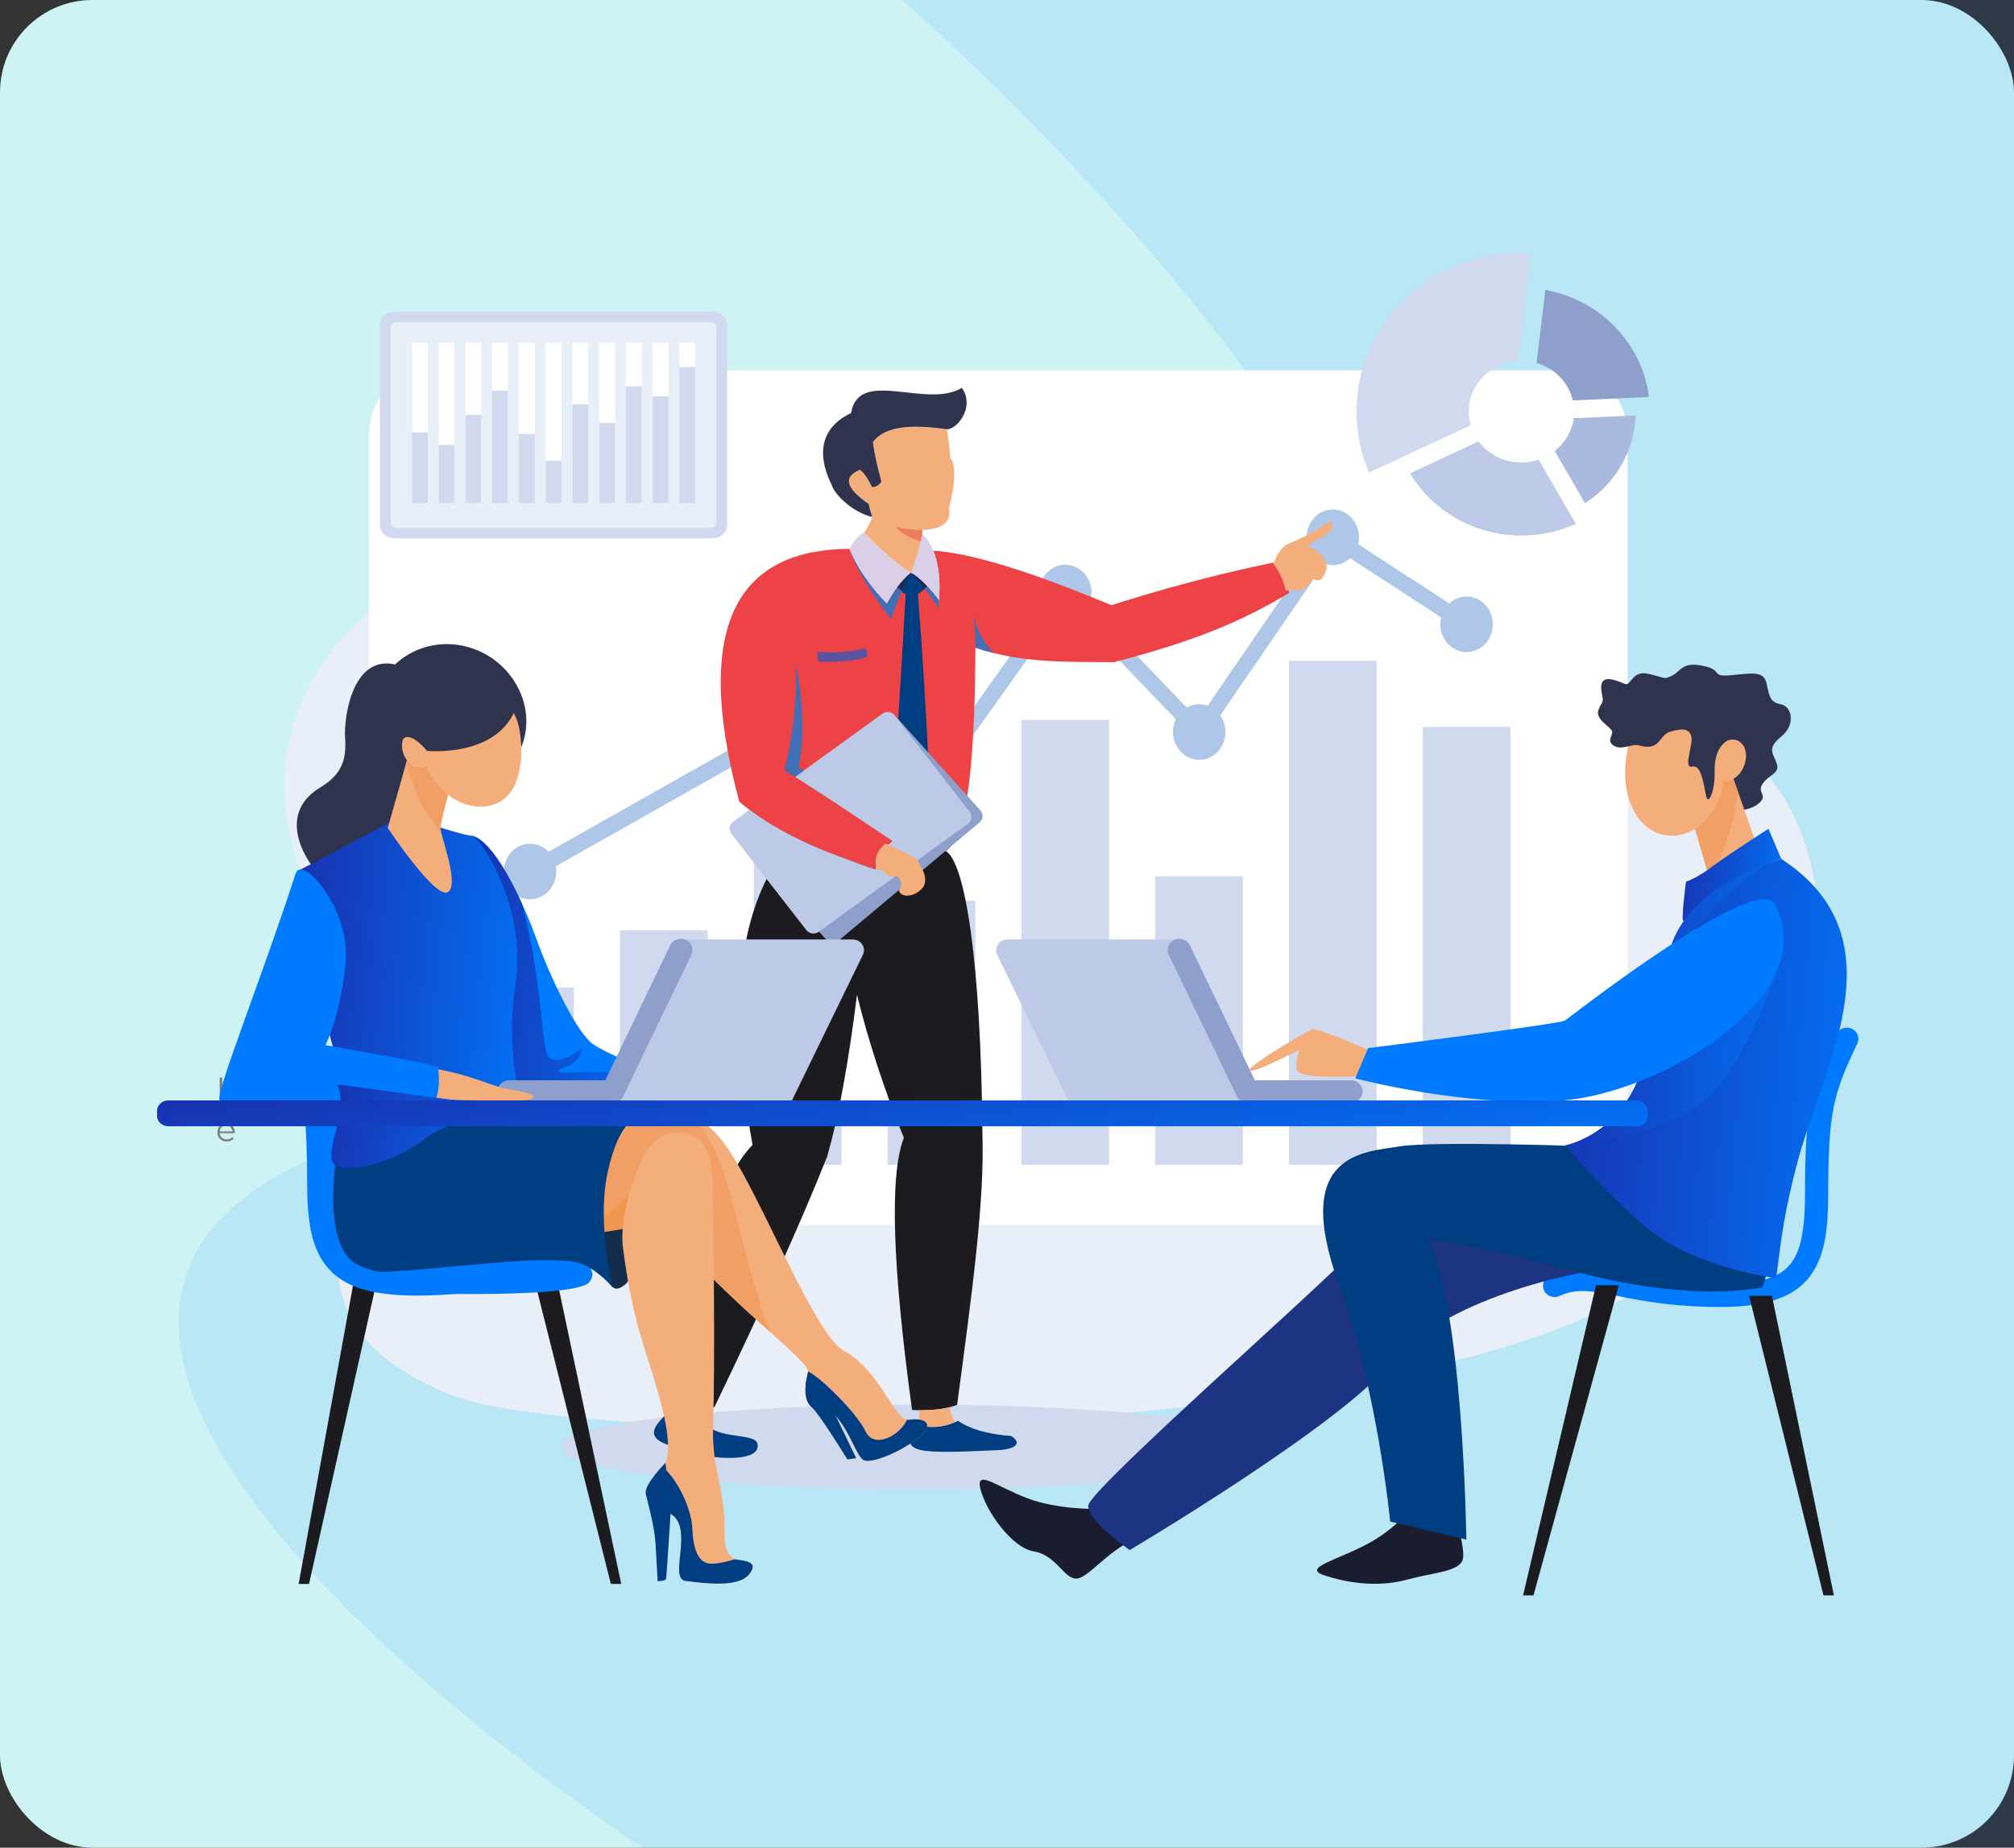 <svg xmlns="http://www.w3.org/2000/svg" width="654" height="600" viewBox="0 0 654 600" fill="none"><rect x="0" y="0" width="654" height="600" fill="#333333" stroke="none"/><rect width="654" height="600" rx="30" fill="#CDF3F5"></rect><path opacity="0.1" d="M208.765 600H654V0H292.935C292.935 0 690.854 344.228 259.287 351.9C-161.974 359.391 208.765 600 208.765 600Z" fill="#007AFF"></path><path d="M76.98 349.925H77.783V357.63H76.98V349.925ZM72.158 357.63H71.344V349.925H72.158V357.63ZM77.057 354.075H72.07V353.359H77.057V354.075ZM82.489 357.685C81.931 357.685 81.429 357.561 80.981 357.311C80.541 357.054 80.192 356.706 79.935 356.265C79.678 355.818 79.55 355.308 79.55 354.735C79.55 354.155 79.678 353.645 79.935 353.205C80.192 352.765 80.541 352.42 80.981 352.17C81.421 351.921 81.924 351.796 82.489 351.796C83.061 351.796 83.568 351.921 84.008 352.17C84.456 352.42 84.804 352.765 85.054 353.205C85.311 353.645 85.439 354.155 85.439 354.735C85.439 355.308 85.311 355.818 85.054 356.265C84.804 356.706 84.456 357.054 84.008 357.311C83.56 357.561 83.054 357.685 82.489 357.685ZM82.489 356.992C82.907 356.992 83.278 356.9 83.601 356.717C83.924 356.526 84.177 356.262 84.36 355.924C84.551 355.579 84.647 355.183 84.647 354.735C84.647 354.28 84.551 353.884 84.36 353.546C84.177 353.209 83.924 352.948 83.601 352.765C83.278 352.574 82.911 352.479 82.5 352.479C82.089 352.479 81.722 352.574 81.399 352.765C81.076 352.948 80.82 353.209 80.629 353.546C80.438 353.884 80.343 354.28 80.343 354.735C80.343 355.183 80.438 355.579 80.629 355.924C80.82 356.262 81.076 356.526 81.399 356.717C81.722 356.9 82.085 356.992 82.489 356.992ZM94.256 351.796C94.726 351.796 95.133 351.888 95.478 352.071C95.83 352.247 96.102 352.519 96.292 352.886C96.49 353.253 96.59 353.715 96.59 354.273V357.63H95.808V354.35C95.808 353.741 95.661 353.282 95.368 352.974C95.082 352.658 94.674 352.501 94.146 352.501C93.75 352.501 93.405 352.585 93.111 352.754C92.825 352.915 92.601 353.154 92.44 353.469C92.285 353.777 92.209 354.152 92.209 354.592V357.63H91.427V354.35C91.427 353.741 91.28 353.282 90.987 352.974C90.693 352.658 90.282 352.501 89.754 352.501C89.365 352.501 89.023 352.585 88.73 352.754C88.436 352.915 88.209 353.154 88.047 353.469C87.893 353.777 87.816 354.152 87.816 354.592V357.63H87.035V351.851H87.783V353.414L87.662 353.139C87.838 352.721 88.121 352.394 88.51 352.159C88.906 351.917 89.372 351.796 89.908 351.796C90.473 351.796 90.954 351.939 91.35 352.225C91.746 352.504 92.003 352.926 92.12 353.491L91.812 353.37C91.981 352.901 92.278 352.523 92.704 352.236C93.137 351.943 93.654 351.796 94.256 351.796ZM73.633 370.685C73.032 370.685 72.503 370.561 72.048 370.311C71.593 370.054 71.237 369.706 70.981 369.265C70.724 368.818 70.595 368.308 70.595 367.735C70.595 367.163 70.716 366.656 70.959 366.216C71.208 365.776 71.546 365.431 71.971 365.181C72.404 364.924 72.888 364.796 73.424 364.796C73.967 364.796 74.448 364.921 74.866 365.17C75.292 365.413 75.626 365.757 75.868 366.205C76.11 366.645 76.231 367.155 76.231 367.735C76.231 367.772 76.228 367.812 76.22 367.856C76.22 367.893 76.22 367.933 76.22 367.977H71.19V367.394H75.802L75.494 367.625C75.494 367.207 75.402 366.836 75.219 366.513C75.042 366.183 74.8 365.926 74.492 365.743C74.184 365.559 73.828 365.468 73.424 365.468C73.028 365.468 72.672 365.559 72.356 365.743C72.041 365.926 71.795 366.183 71.619 366.513C71.443 366.844 71.355 367.221 71.355 367.647V367.768C71.355 368.209 71.45 368.597 71.641 368.935C71.839 369.265 72.111 369.526 72.456 369.717C72.808 369.9 73.208 369.992 73.655 369.992C74.008 369.992 74.334 369.929 74.635 369.805C74.943 369.68 75.207 369.489 75.428 369.232L75.868 369.739C75.611 370.047 75.288 370.282 74.899 370.443C74.518 370.605 74.096 370.685 73.633 370.685Z" fill="#808080"></path><path d="M121.82 357.63L125.342 349.925H126.146L129.669 357.63H128.81L125.574 350.398H125.904L122.667 357.63H121.82ZM123.207 355.572L123.449 354.911H127.929L128.171 355.572H123.207ZM133.761 357.685C133.255 357.685 132.8 357.572 132.396 357.344C131.993 357.109 131.673 356.772 131.439 356.331C131.204 355.891 131.086 355.359 131.086 354.735C131.086 354.104 131.204 353.572 131.439 353.139C131.681 352.699 132.004 352.365 132.407 352.137C132.811 351.91 133.262 351.796 133.761 351.796C134.312 351.796 134.803 351.921 135.236 352.17C135.677 352.413 136.021 352.754 136.271 353.194C136.521 353.634 136.645 354.148 136.645 354.735C136.645 355.315 136.521 355.829 136.271 356.276C136.021 356.717 135.677 357.062 135.236 357.311C134.803 357.561 134.312 357.685 133.761 357.685ZM130.778 357.63V349.462H131.56V353.557L131.45 354.724L131.527 355.891V357.63H130.778ZM133.706 356.992C134.117 356.992 134.484 356.9 134.807 356.717C135.13 356.526 135.387 356.262 135.578 355.924C135.768 355.579 135.864 355.183 135.864 354.735C135.864 354.28 135.768 353.884 135.578 353.546C135.387 353.209 135.13 352.948 134.807 352.765C134.484 352.574 134.117 352.479 133.706 352.479C133.295 352.479 132.925 352.574 132.594 352.765C132.271 352.948 132.015 353.209 131.824 353.546C131.64 353.884 131.549 354.28 131.549 354.735C131.549 355.183 131.64 355.579 131.824 355.924C132.015 356.262 132.271 356.526 132.594 356.717C132.925 356.9 133.295 356.992 133.706 356.992ZM140.594 357.685C140.036 357.685 139.534 357.561 139.086 357.311C138.646 357.054 138.297 356.706 138.04 356.265C137.784 355.818 137.655 355.308 137.655 354.735C137.655 354.155 137.784 353.645 138.04 353.205C138.297 352.765 138.646 352.42 139.086 352.17C139.526 351.921 140.029 351.796 140.594 351.796C141.167 351.796 141.673 351.921 142.113 352.17C142.561 352.42 142.91 352.765 143.159 353.205C143.416 353.645 143.544 354.155 143.544 354.735C143.544 355.308 143.416 355.818 143.159 356.265C142.91 356.706 142.561 357.054 142.113 357.311C141.666 357.561 141.159 357.685 140.594 357.685ZM140.594 356.992C141.012 356.992 141.383 356.9 141.706 356.717C142.029 356.526 142.282 356.262 142.466 355.924C142.656 355.579 142.752 355.183 142.752 354.735C142.752 354.28 142.656 353.884 142.466 353.546C142.282 353.209 142.029 352.948 141.706 352.765C141.383 352.574 141.016 352.479 140.605 352.479C140.194 352.479 139.827 352.574 139.504 352.765C139.182 352.948 138.925 353.209 138.734 353.546C138.543 353.884 138.448 354.28 138.448 354.735C138.448 355.183 138.543 355.579 138.734 355.924C138.925 356.262 139.182 356.526 139.504 356.717C139.827 356.9 140.191 356.992 140.594 356.992ZM147.529 357.685C147.037 357.685 146.608 357.594 146.241 357.41C145.874 357.227 145.588 356.951 145.382 356.584C145.184 356.218 145.085 355.759 145.085 355.209V351.851H145.866V355.12C145.866 355.737 146.017 356.203 146.318 356.518C146.626 356.827 147.055 356.981 147.606 356.981C148.009 356.981 148.358 356.9 148.651 356.739C148.952 356.57 149.18 356.328 149.334 356.012C149.495 355.697 149.576 355.319 149.576 354.878V351.851H150.358V357.63H149.609V356.045L149.73 356.331C149.547 356.757 149.261 357.091 148.872 357.333C148.49 357.568 148.042 357.685 147.529 357.685ZM154.363 357.685C153.82 357.685 153.402 357.539 153.108 357.245C152.815 356.951 152.668 356.537 152.668 356.001V350.574H153.45V355.957C153.45 356.295 153.534 356.555 153.703 356.739C153.879 356.922 154.128 357.014 154.451 357.014C154.796 357.014 155.082 356.915 155.31 356.717L155.585 357.278C155.431 357.417 155.244 357.52 155.024 357.586C154.811 357.652 154.591 357.685 154.363 357.685ZM151.633 352.501V351.851H155.211V352.501H151.633ZM125.276 370.685C124.785 370.685 124.355 370.594 123.988 370.41C123.621 370.227 123.335 369.951 123.13 369.584C122.932 369.218 122.833 368.759 122.833 368.209V364.851H123.614V368.12C123.614 368.737 123.765 369.203 124.065 369.518C124.374 369.827 124.803 369.981 125.353 369.981C125.757 369.981 126.106 369.9 126.399 369.739C126.7 369.57 126.928 369.328 127.082 369.012C127.243 368.697 127.324 368.319 127.324 367.878V364.851H128.105V370.63H127.357V369.045L127.478 369.331C127.294 369.757 127.008 370.091 126.619 370.333C126.238 370.568 125.79 370.685 125.276 370.685ZM131.836 370.685C131.359 370.685 130.907 370.619 130.482 370.487C130.056 370.348 129.722 370.175 129.48 369.97L129.832 369.353C130.067 369.529 130.368 369.684 130.735 369.816C131.102 369.94 131.487 370.003 131.891 370.003C132.441 370.003 132.837 369.918 133.08 369.75C133.322 369.573 133.443 369.342 133.443 369.056C133.443 368.843 133.373 368.678 133.234 368.561C133.102 368.436 132.925 368.344 132.705 368.286C132.485 368.22 132.239 368.164 131.968 368.12C131.696 368.076 131.425 368.025 131.153 367.966C130.889 367.908 130.647 367.823 130.427 367.713C130.207 367.596 130.027 367.438 129.887 367.24C129.755 367.042 129.689 366.777 129.689 366.447C129.689 366.132 129.777 365.849 129.953 365.6C130.129 365.35 130.386 365.156 130.724 365.016C131.069 364.869 131.487 364.796 131.979 364.796C132.353 364.796 132.727 364.847 133.102 364.95C133.476 365.046 133.784 365.174 134.026 365.335L133.685 365.963C133.428 365.787 133.153 365.662 132.859 365.589C132.566 365.508 132.272 365.468 131.979 365.468C131.458 365.468 131.072 365.559 130.823 365.743C130.581 365.919 130.46 366.146 130.46 366.425C130.46 366.645 130.526 366.818 130.658 366.943C130.797 367.067 130.977 367.166 131.197 367.24C131.425 367.306 131.671 367.361 131.935 367.405C132.206 367.449 132.474 367.504 132.738 367.57C133.01 367.629 133.256 367.713 133.476 367.823C133.703 367.926 133.883 368.076 134.015 368.275C134.155 368.465 134.224 368.719 134.224 369.034C134.224 369.372 134.129 369.665 133.938 369.915C133.755 370.157 133.483 370.348 133.124 370.487C132.771 370.619 132.342 370.685 131.836 370.685Z" fill="#808080"></path><path d="M187.025 357.696C186.453 357.696 185.902 357.605 185.374 357.421C184.853 357.23 184.449 356.988 184.163 356.695L184.482 356.067C184.754 356.331 185.117 356.555 185.572 356.739C186.034 356.915 186.519 357.003 187.025 357.003C187.509 357.003 187.902 356.944 188.203 356.827C188.511 356.702 188.735 356.537 188.874 356.331C189.021 356.126 189.094 355.898 189.094 355.649C189.094 355.348 189.006 355.106 188.83 354.922C188.661 354.739 188.438 354.596 188.159 354.493C187.88 354.383 187.572 354.288 187.234 354.207C186.897 354.126 186.559 354.042 186.221 353.954C185.884 353.858 185.572 353.733 185.286 353.579C185.007 353.425 184.779 353.223 184.603 352.974C184.434 352.717 184.35 352.383 184.35 351.972C184.35 351.591 184.449 351.242 184.647 350.926C184.853 350.604 185.165 350.347 185.583 350.156C186.001 349.958 186.537 349.859 187.19 349.859C187.623 349.859 188.052 349.921 188.478 350.046C188.904 350.163 189.271 350.328 189.579 350.541L189.304 351.191C188.973 350.97 188.621 350.809 188.247 350.706C187.88 350.604 187.524 350.552 187.179 350.552C186.717 350.552 186.335 350.615 186.034 350.739C185.733 350.864 185.51 351.033 185.363 351.246C185.223 351.451 185.154 351.686 185.154 351.95C185.154 352.251 185.238 352.493 185.407 352.677C185.583 352.86 185.81 353.003 186.089 353.106C186.375 353.209 186.687 353.3 187.025 353.381C187.363 353.462 187.696 353.55 188.027 353.645C188.364 353.741 188.672 353.866 188.951 354.02C189.238 354.166 189.465 354.365 189.634 354.614C189.81 354.864 189.898 355.19 189.898 355.594C189.898 355.968 189.795 356.317 189.59 356.64C189.384 356.955 189.069 357.212 188.643 357.41C188.225 357.601 187.685 357.696 187.025 357.696ZM193.962 357.685C193.361 357.685 192.832 357.561 192.377 357.311C191.922 357.054 191.566 356.706 191.31 356.265C191.053 355.818 190.924 355.308 190.924 354.735C190.924 354.163 191.045 353.656 191.288 353.216C191.537 352.776 191.875 352.431 192.3 352.181C192.733 351.924 193.218 351.796 193.753 351.796C194.296 351.796 194.777 351.921 195.195 352.17C195.621 352.413 195.955 352.757 196.197 353.205C196.439 353.645 196.56 354.155 196.56 354.735C196.56 354.772 196.557 354.812 196.549 354.856C196.549 354.893 196.549 354.933 196.549 354.977H191.519V354.394H196.131L195.823 354.625C195.823 354.207 195.731 353.836 195.548 353.513C195.372 353.183 195.129 352.926 194.821 352.743C194.513 352.559 194.157 352.468 193.753 352.468C193.357 352.468 193.001 352.559 192.686 352.743C192.37 352.926 192.124 353.183 191.948 353.513C191.772 353.844 191.684 354.221 191.684 354.647V354.768C191.684 355.209 191.779 355.597 191.97 355.935C192.168 356.265 192.44 356.526 192.785 356.717C193.137 356.9 193.537 356.992 193.985 356.992C194.337 356.992 194.663 356.929 194.964 356.805C195.272 356.68 195.537 356.489 195.757 356.232L196.197 356.739C195.94 357.047 195.617 357.282 195.228 357.443C194.847 357.605 194.425 357.685 193.962 357.685ZM198.151 357.63V351.851H198.9V353.425L198.823 353.15C198.984 352.71 199.256 352.376 199.637 352.148C200.019 351.913 200.492 351.796 201.057 351.796V352.556C201.028 352.556 200.999 352.556 200.969 352.556C200.94 352.548 200.91 352.545 200.881 352.545C200.272 352.545 199.795 352.732 199.45 353.106C199.105 353.473 198.933 353.998 198.933 354.68V357.63H198.151ZM204.217 357.63L201.652 351.851H202.466L204.822 357.212H204.437L206.826 351.851H207.596L205.02 357.63H204.217ZM184.735 370.63V364.851H185.517V370.63H184.735ZM185.132 363.574C184.97 363.574 184.834 363.519 184.724 363.409C184.614 363.299 184.559 363.167 184.559 363.013C184.559 362.859 184.614 362.73 184.724 362.628C184.834 362.517 184.97 362.462 185.132 362.462C185.293 362.462 185.429 362.514 185.539 362.616C185.649 362.719 185.704 362.848 185.704 363.002C185.704 363.163 185.649 363.299 185.539 363.409C185.436 363.519 185.3 363.574 185.132 363.574ZM190.091 370.685C189.519 370.685 189.005 370.561 188.55 370.311C188.102 370.054 187.75 369.706 187.493 369.265C187.237 368.818 187.108 368.308 187.108 367.735C187.108 367.155 187.237 366.645 187.493 366.205C187.75 365.765 188.102 365.42 188.55 365.17C189.005 364.921 189.519 364.796 190.091 364.796C190.583 364.796 191.027 364.891 191.423 365.082C191.819 365.273 192.131 365.559 192.359 365.941L191.775 366.337C191.577 366.044 191.331 365.827 191.038 365.688C190.744 365.548 190.425 365.479 190.08 365.479C189.669 365.479 189.299 365.574 188.968 365.765C188.638 365.948 188.378 366.209 188.187 366.546C187.996 366.884 187.901 367.28 187.901 367.735C187.901 368.19 187.996 368.586 188.187 368.924C188.378 369.262 188.638 369.526 188.968 369.717C189.299 369.9 189.669 369.992 190.08 369.992C190.425 369.992 190.744 369.922 191.038 369.783C191.331 369.643 191.577 369.43 191.775 369.144L192.359 369.54C192.131 369.915 191.819 370.201 191.423 370.399C191.027 370.59 190.583 370.685 190.091 370.685ZM196.252 370.685C195.65 370.685 195.122 370.561 194.667 370.311C194.212 370.054 193.856 369.706 193.599 369.265C193.342 368.818 193.214 368.308 193.214 367.735C193.214 367.163 193.335 366.656 193.577 366.216C193.827 365.776 194.164 365.431 194.59 365.181C195.023 364.924 195.507 364.796 196.043 364.796C196.586 364.796 197.067 364.921 197.485 365.17C197.911 365.413 198.245 365.757 198.487 366.205C198.729 366.645 198.85 367.155 198.85 367.735C198.85 367.772 198.846 367.812 198.839 367.856C198.839 367.893 198.839 367.933 198.839 367.977H193.808V367.394H198.421L198.113 367.625C198.113 367.207 198.021 366.836 197.837 366.513C197.661 366.183 197.419 365.926 197.111 365.743C196.803 365.559 196.447 365.468 196.043 365.468C195.647 365.468 195.291 365.559 194.975 365.743C194.66 365.926 194.414 366.183 194.238 366.513C194.062 366.844 193.974 367.221 193.974 367.647V367.768C193.974 368.209 194.069 368.597 194.26 368.935C194.458 369.265 194.729 369.526 195.074 369.717C195.427 369.9 195.827 369.992 196.274 369.992C196.626 369.992 196.953 369.929 197.254 369.805C197.562 369.68 197.826 369.489 198.047 369.232L198.487 369.739C198.23 370.047 197.907 370.282 197.518 370.443C197.137 370.605 196.715 370.685 196.252 370.685Z" fill="#808080"></path><path d="M242.488 357.696C241.908 357.696 241.373 357.601 240.881 357.41C240.389 357.212 239.964 356.937 239.604 356.584C239.244 356.232 238.962 355.818 238.756 355.341C238.558 354.864 238.459 354.343 238.459 353.777C238.459 353.212 238.558 352.691 238.756 352.214C238.962 351.737 239.244 351.323 239.604 350.97C239.971 350.618 240.4 350.347 240.892 350.156C241.384 349.958 241.919 349.859 242.499 349.859C243.057 349.859 243.581 349.954 244.073 350.145C244.565 350.328 244.979 350.607 245.317 350.981L244.8 351.499C244.484 351.176 244.136 350.945 243.754 350.805C243.372 350.659 242.961 350.585 242.521 350.585C242.059 350.585 241.629 350.666 241.233 350.827C240.837 350.981 240.492 351.205 240.198 351.499C239.905 351.785 239.674 352.123 239.505 352.512C239.343 352.893 239.263 353.315 239.263 353.777C239.263 354.24 239.343 354.665 239.505 355.054C239.674 355.436 239.905 355.774 240.198 356.067C240.492 356.353 240.837 356.577 241.233 356.739C241.629 356.893 242.059 356.97 242.521 356.97C242.961 356.97 243.372 356.896 243.754 356.75C244.136 356.603 244.484 356.368 244.8 356.045L245.317 356.562C244.979 356.937 244.565 357.219 244.073 357.41C243.581 357.601 243.053 357.696 242.488 357.696ZM248.986 357.685C248.428 357.685 247.926 357.561 247.478 357.311C247.038 357.054 246.689 356.706 246.432 356.265C246.175 355.818 246.047 355.308 246.047 354.735C246.047 354.155 246.175 353.645 246.432 353.205C246.689 352.765 247.038 352.42 247.478 352.17C247.918 351.921 248.421 351.796 248.986 351.796C249.559 351.796 250.065 351.921 250.505 352.17C250.953 352.42 251.301 352.765 251.551 353.205C251.808 353.645 251.936 354.155 251.936 354.735C251.936 355.308 251.808 355.818 251.551 356.265C251.301 356.706 250.953 357.054 250.505 357.311C250.058 357.561 249.551 357.685 248.986 357.685ZM248.986 356.992C249.404 356.992 249.775 356.9 250.098 356.717C250.421 356.526 250.674 356.262 250.857 355.924C251.048 355.579 251.144 355.183 251.144 354.735C251.144 354.28 251.048 353.884 250.857 353.546C250.674 353.209 250.421 352.948 250.098 352.765C249.775 352.574 249.408 352.479 248.997 352.479C248.586 352.479 248.219 352.574 247.896 352.765C247.573 352.948 247.317 353.209 247.126 353.546C246.935 353.884 246.84 354.28 246.84 354.735C246.84 355.183 246.935 355.579 247.126 355.924C247.317 356.262 247.573 356.526 247.896 356.717C248.219 356.9 248.582 356.992 248.986 356.992ZM256.482 351.796C256.952 351.796 257.363 351.888 257.715 352.071C258.074 352.247 258.353 352.519 258.551 352.886C258.757 353.253 258.86 353.715 258.86 354.273V357.63H258.078V354.35C258.078 353.741 257.924 353.282 257.616 352.974C257.315 352.658 256.889 352.501 256.339 352.501C255.928 352.501 255.568 352.585 255.26 352.754C254.959 352.915 254.724 353.154 254.556 353.469C254.394 353.777 254.313 354.152 254.313 354.592V357.63H253.532V351.851H254.28V353.436L254.159 353.139C254.343 352.721 254.636 352.394 255.04 352.159C255.444 351.917 255.924 351.796 256.482 351.796ZM262.798 357.685C262.255 357.685 261.837 357.539 261.543 357.245C261.25 356.951 261.103 356.537 261.103 356.001V350.574H261.884V355.957C261.884 356.295 261.969 356.555 262.138 356.739C262.314 356.922 262.563 357.014 262.886 357.014C263.231 357.014 263.517 356.915 263.745 356.717L264.02 357.278C263.866 357.417 263.679 357.52 263.459 357.586C263.246 357.652 263.026 357.685 262.798 357.685ZM260.068 352.501V351.851H263.646V352.501H260.068ZM242.598 370.63V369.353L242.565 369.144V367.009C242.565 366.517 242.426 366.139 242.147 365.875C241.875 365.611 241.468 365.479 240.925 365.479C240.551 365.479 240.195 365.541 239.857 365.666C239.52 365.79 239.233 365.956 238.999 366.161L238.646 365.578C238.94 365.328 239.292 365.137 239.703 365.005C240.114 364.866 240.547 364.796 241.002 364.796C241.75 364.796 242.327 364.983 242.73 365.357C243.141 365.724 243.347 366.286 243.347 367.042V370.63H242.598ZM240.606 370.685C240.173 370.685 239.795 370.616 239.472 370.476C239.156 370.329 238.914 370.131 238.745 369.882C238.577 369.625 238.492 369.331 238.492 369.001C238.492 368.7 238.562 368.429 238.701 368.186C238.848 367.937 239.083 367.739 239.406 367.592C239.736 367.438 240.176 367.361 240.727 367.361H242.719V367.944H240.749C240.191 367.944 239.802 368.043 239.582 368.242C239.369 368.44 239.263 368.686 239.263 368.979C239.263 369.309 239.391 369.573 239.648 369.772C239.905 369.97 240.264 370.069 240.727 370.069C241.167 370.069 241.545 369.97 241.861 369.772C242.183 369.566 242.418 369.273 242.565 368.891L242.741 369.43C242.594 369.812 242.338 370.117 241.971 370.344C241.611 370.572 241.156 370.685 240.606 370.685ZM247.869 370.685C247.297 370.685 246.783 370.561 246.328 370.311C245.88 370.054 245.528 369.706 245.271 369.265C245.014 368.818 244.886 368.308 244.886 367.735C244.886 367.155 245.014 366.645 245.271 366.205C245.528 365.765 245.88 365.42 246.328 365.17C246.783 364.921 247.297 364.796 247.869 364.796C248.361 364.796 248.805 364.891 249.201 365.082C249.597 365.273 249.909 365.559 250.137 365.941L249.553 366.337C249.355 366.044 249.109 365.827 248.816 365.688C248.522 365.548 248.203 365.479 247.858 365.479C247.447 365.479 247.077 365.574 246.746 365.765C246.416 365.948 246.156 366.209 245.965 366.546C245.774 366.884 245.679 367.28 245.679 367.735C245.679 368.19 245.774 368.586 245.965 368.924C246.156 369.262 246.416 369.526 246.746 369.717C247.077 369.9 247.447 369.992 247.858 369.992C248.203 369.992 248.522 369.922 248.816 369.783C249.109 369.643 249.355 369.43 249.553 369.144L250.137 369.54C249.909 369.915 249.597 370.201 249.201 370.399C248.805 370.59 248.361 370.685 247.869 370.685ZM253.564 370.685C253.021 370.685 252.603 370.539 252.309 370.245C252.016 369.951 251.869 369.537 251.869 369.001V363.574H252.65V368.957C252.65 369.295 252.735 369.555 252.903 369.739C253.08 369.922 253.329 370.014 253.652 370.014C253.997 370.014 254.283 369.915 254.511 369.717L254.786 370.278C254.632 370.417 254.445 370.52 254.224 370.586C254.012 370.652 253.791 370.685 253.564 370.685ZM250.834 365.501V364.851H254.412V365.501H250.834Z" fill="#808080"></path><path fill-rule="evenodd" clip-rule="evenodd" d="M148.558 181.577C223.616 154.231 299.898 178.404 351.636 231.067C377.51 257.402 417.606 248.303 458.431 239.203C499.228 230.112 540.755 221.015 569.54 247.292C608.836 283.172 590.836 375.413 536.95 415.37C463.706 469.676 190.844 471.305 145.57 452.669C68.205 420.824 145.078 361.853 108.965 305.327C66.36 238.638 115.388 193.658 148.558 181.577Z" fill="#E9EFF8"></path><path fill-rule="evenodd" clip-rule="evenodd" d="M139.431 120.274H508.938C519.714 120.274 528.525 129.617 528.525 141.038V376.981C528.525 388.402 519.714 397.745 508.938 397.745H139.431C128.657 397.745 119.843 388.402 119.843 376.981V141.038C119.84 129.617 128.657 120.274 139.431 120.274Z" fill="white"></path><path fill-rule="evenodd" clip-rule="evenodd" d="M178.118 276.598L250.651 235.633C250.55 235.085 250.497 234.513 250.497 233.931C250.497 228.95 254.31 224.907 259.011 224.907C263.712 224.907 267.526 228.947 267.526 233.931C267.526 234.228 267.514 234.519 267.486 234.805L295.938 247.474C297.498 245.506 299.841 244.254 302.456 244.254C303.476 244.254 304.453 244.447 305.357 244.792L338.986 197.673C337.981 196.192 337.387 194.372 337.387 192.409C337.387 187.426 341.204 183.383 345.905 183.383C350.605 183.383 354.419 187.423 354.419 192.409C354.419 193.902 354.077 195.307 353.47 196.548L385.374 229.762C386.575 229.073 387.955 228.681 389.417 228.681C390.377 228.681 391.304 228.849 392.164 229.163L425.977 179.877C424.911 178.371 424.281 176.503 424.281 174.476C424.281 169.49 428.094 165.45 432.795 165.45C437.499 165.45 441.309 169.49 441.309 174.476C441.309 175.246 441.22 175.997 441.046 176.711L470.627 195.946C472.127 194.551 474.09 193.706 476.243 193.706C480.944 193.706 484.757 197.746 484.757 202.73C484.757 207.713 480.944 211.756 476.243 211.756C471.539 211.756 467.726 207.716 467.726 202.73C467.726 201.96 467.821 201.212 467.992 200.495L438.411 181.26C436.911 182.657 434.948 183.503 432.795 183.503C431.835 183.503 430.914 183.335 430.048 183.024L396.237 232.31C397.301 233.816 397.929 235.689 397.929 237.711C397.929 242.695 394.115 246.738 389.414 246.738C384.713 246.738 380.9 242.697 380.9 237.711C380.9 236.219 381.241 234.813 381.846 233.573L349.945 200.358C348.741 201.047 347.363 201.439 345.902 201.439C344.885 201.439 343.908 201.246 343.001 200.901L309.372 248.023C310.377 249.504 310.968 251.318 310.968 253.284C310.968 258.27 307.157 262.31 302.454 262.31C297.753 262.31 293.939 258.27 293.939 253.284C293.939 252.99 293.953 252.698 293.981 252.413L265.529 239.741C263.967 241.712 261.626 242.961 259.008 242.961C256.67 242.961 254.551 241.961 253.011 240.343L180.478 281.31C180.576 281.862 180.632 282.43 180.632 283.012C180.632 287.996 176.819 292.036 172.115 292.036C167.414 292.036 163.604 287.996 163.604 283.012C163.604 278.029 167.414 273.989 172.115 273.989C174.459 273.977 176.578 274.977 178.118 276.598Z" fill="#AEC6E7"></path><path fill-rule="evenodd" clip-rule="evenodd" d="M157.873 320.682H186.364V378.252H157.873V320.682ZM462.001 236.039H490.489V378.252H462.001V236.039ZM418.553 214.581H447.044V378.249H418.553V214.581ZM375.108 284.558H403.599V378.249H375.108V284.558ZM331.662 233.788H360.154V378.252H331.662V233.788ZM288.214 292.495H316.706V378.252H288.214V292.495ZM244.766 270.514H273.258V378.252H244.766V270.514ZM201.321 302.085H229.812V378.252H201.321V302.085Z" fill="#D0D9EE"></path><path fill-rule="evenodd" clip-rule="evenodd" d="M510.743 130.031L535.441 128.917C533.304 111.426 519.546 97.371 501.823 94.143L498.97 117.849C504.841 119.546 509.385 124.205 510.743 130.031Z" fill="#8D9FCA"></path><path fill-rule="evenodd" clip-rule="evenodd" d="M511.71 170.125L499.651 149.292C497.895 149.88 496.005 150.199 494.043 150.199C488.325 150.199 483.263 147.491 480.155 143.339L457.874 153.69C465.07 165.772 478.571 173.908 494.043 173.908C500.359 173.908 506.348 172.553 511.71 170.125Z" fill="#BCC9E7"></path><path fill-rule="evenodd" clip-rule="evenodd" d="M504.878 146.467L514.7 163.434C524.292 157.218 530.718 146.794 531.132 134.903L511.021 135.808C510.45 140.091 508.179 143.863 504.878 146.467Z" fill="#AAB9DE"></path><path fill-rule="evenodd" clip-rule="evenodd" d="M477.554 138.126C477.145 136.706 476.924 135.217 476.924 133.674C476.924 124.882 484.036 117.698 493.007 117.18L497.229 82.09C496.176 82.031 495.112 82 494.043 82C464.476 82 440.504 105.135 440.504 133.674C440.504 140.679 441.949 147.357 444.564 153.449L477.554 138.126Z" fill="#D0D9EE"></path><path fill-rule="evenodd" clip-rule="evenodd" d="M557.98 424.43C571.476 424.43 580.026 422.092 585.486 416.963C592.248 410.601 593.648 400.754 593.67 387.92C593.712 360.938 595.257 355.36 603.128 338.88C604.001 337.055 603.173 334.891 601.28 334.048C599.387 333.205 597.145 334 596.271 335.831C587.953 353.247 586.164 359.647 586.119 387.906C586.099 400.911 584.391 407.818 580.219 411.738C575.938 415.762 568.205 417.422 555.141 417.105C542.528 416.803 533.843 415.101 526.866 413.732C517.69 411.934 511.058 410.629 503.196 414.258C501.314 415.126 500.519 417.301 501.418 419.119C502.316 420.936 504.57 421.703 506.449 420.838C512.029 418.262 516.767 419.191 525.362 420.874C532.63 422.302 541.674 424.074 554.954 424.391C555.987 424.421 557 424.43 557.98 424.43Z" fill="#007AFF"></path><path fill-rule="evenodd" clip-rule="evenodd" d="M297.787 456.135C234.004 456.135 182.296 462.284 182.296 469.866C182.296 477.453 234.004 483.602 297.787 483.602C361.57 483.602 413.281 477.453 413.281 469.866C413.281 462.281 361.573 456.135 297.787 456.135Z" fill="#D0D9EE"></path><path fill-rule="evenodd" clip-rule="evenodd" d="M307.217 276.382C313.374 280.521 318.528 311.28 319.029 368.657C319.685 390.182 315.812 418.702 310.806 456.186C306.721 457.871 300.73 458.104 296.169 457.871C289.816 411.349 288.777 381.651 293.512 369.463C287.372 354.501 282.214 338.928 278.283 323.042C275.553 345.088 272.328 362.581 268.615 375.525C260.375 396.247 248.171 423.38 231.996 456.933C228.258 457.423 221.609 456.337 217.739 453.901C223.392 412.853 234.202 382.007 244.38 371.79C234.698 319.324 242.756 292.003 254.77 275.974C276.208 279.048 294.816 278.835 307.217 276.382Z" fill="#1B1B20"></path><path fill-rule="evenodd" clip-rule="evenodd" d="M240.052 260.322C224.017 200.33 241.479 178.477 275.822 178.214C278.09 184.04 282.144 189.993 287.985 196.077C290.393 191.636 293.011 188.251 295.836 185.93C298.854 187.84 301.875 190.836 304.902 194.915C305.425 188.699 304.821 183.335 303.085 178.819C315.443 179.647 334.703 185.549 360.871 196.533C375.251 191.964 393.29 186.829 413.561 182.677L413.631 182.73L413.488 183.086C415.084 184.648 416.974 188.604 417.551 191.757C417.873 191.673 418.083 191.62 418.318 191.564L418.66 192.502C401.74 202.805 385.277 208.85 361.831 215.026C346.947 214.911 331.903 215.474 316.745 210.337C316.527 253.479 313.382 271.424 307.217 276.382C301.307 277.55 293.985 278.21 285.622 278.244C285.073 279.224 284.67 280.826 284.27 282.365C280.333 281.184 276.002 279.244 271.231 277.746L269.92 277.233C256.778 272.09 247.695 266.84 240.052 260.322Z" fill="#EE4346"></path><path fill-rule="evenodd" clip-rule="evenodd" d="M324.528 470.891C312.279 471.442 303.124 471.857 298.815 470.821C294.167 469.709 294.937 466.968 297.272 462.519C301.855 463.964 306.467 463.594 311.112 461.408C315.093 464.123 320.838 465.756 328.336 466.307C331.626 468.36 330.478 470.434 324.528 470.891ZM229.168 472.649C222.37 470.795 216.519 469.516 214.083 467.864C210.821 465.649 212.588 462.992 215.911 459.644C219.865 462.309 224.389 463.244 229.488 462.455C233.091 467.391 244.8 465.313 245.951 468.698C247.387 474.995 232.29 473.5 229.168 472.649Z" fill="#003D81"></path><path fill-rule="evenodd" clip-rule="evenodd" d="M290.188 255.901C291.32 239.01 292.703 218.451 294.089 192.941C292.616 192.224 291.583 191.082 291.236 190.796C292.647 188.912 294.119 187.341 295.651 186.082C297.39 187.179 299.126 188.638 300.864 190.458C300.327 191.177 299.394 192.009 298.056 192.958C299.35 208.654 300.671 230.045 302.029 257.128C301.287 259.639 299.042 262.207 296.138 264.153C294.243 262.674 291.084 259.956 290.188 255.901Z" fill="#003D81"></path><path fill-rule="evenodd" clip-rule="evenodd" d="M287.985 196.074C282.144 189.99 278.09 184.038 275.822 178.211C277.096 175.887 279.101 173.552 280.509 172.894C287.304 179.734 291.622 183.559 295.763 185.888C295.791 185.9 295.81 185.914 295.836 185.925C295.892 185.746 295.945 185.561 295.998 185.379C297.093 181.767 298.68 177.581 299.369 173.412C301.318 174.748 302.02 176.778 303.087 178.816C304.82 183.329 305.428 188.697 304.904 194.912C303.619 193.179 302.334 191.642 301.052 190.304C299.313 188.487 297.574 187.028 295.838 185.928C294.307 187.188 292.837 188.758 291.423 190.645C290.23 192.233 289.085 194.042 287.985 196.074Z" fill="#DACFE6"></path><path fill-rule="evenodd" clip-rule="evenodd" d="M265.715 214.864C265.496 213.918 265.432 212.837 265.524 211.622C271.284 212.109 276.449 211.739 280.991 210.457C281.475 211.345 281.693 212.297 281.635 213.318C278.138 214.581 272.829 215.096 265.715 214.864Z" fill="#5C53A0"></path><path fill-rule="evenodd" clip-rule="evenodd" d="M280.582 172.936C281.635 171.671 282.525 169.988 283.247 167.883C282.864 166.76 282.475 165.34 282.066 163.624C274.632 158.523 273.68 154.846 279.216 152.587C280.305 153.206 281.637 155.079 283.205 158.195C284.513 158.173 285.518 157.548 286.221 156.322C284.782 151.081 283.863 146.833 283.463 143.571C287.302 138.319 296.009 137.737 307.488 139.414C307.959 142.381 308.326 145.523 308.592 148.838C310.588 150.689 310.176 157.394 308.13 165.085C308.967 169.501 306.1 171.841 299.531 172.107L299.439 173.454C298.753 177.623 297.165 181.809 296.073 185.418L295.835 185.928C291.694 183.601 287.372 179.776 280.582 172.936Z" fill="#F4AE7C"></path><path fill-rule="evenodd" clip-rule="evenodd" d="M307.488 139.414C296.009 137.737 287.298 138.319 283.462 143.571C283.863 146.833 284.781 151.081 286.22 156.322C285.518 157.546 284.512 158.17 283.205 158.195C281.634 155.079 280.304 153.209 279.215 152.587C273.68 154.846 274.632 158.523 282.065 163.624C282.471 165.34 282.863 166.76 283.247 167.883C276.491 166.275 270.947 160.298 270.202 157.75C262.62 142.527 271.594 136.351 276.37 134.128C278.787 119.26 300.925 132.907 312.329 125.946C316.666 132 310.974 139.355 307.488 139.414Z" fill="#2F334E"></path><path fill-rule="evenodd" clip-rule="evenodd" d="M290.852 171.066C292.954 171.629 297.104 172.18 299.531 172.108L299.439 173.454C299.307 174.263 299.139 175.07 298.949 175.876C298.924 175.868 298.901 175.859 298.873 175.851C295.116 174.585 292.442 172.992 290.852 171.066Z" fill="#ED7D5B"></path><path fill-rule="evenodd" clip-rule="evenodd" d="M300.281 191.16C300.561 190.892 300.819 190.609 301.049 190.304C298.523 187.711 296.723 186.303 295.651 186.082C294.886 187.411 293.92 189.444 292.87 191.914C292.148 191.365 291.641 190.827 291.42 190.645C292.775 188.834 294.186 187.313 295.651 186.082C297.048 187.173 298.59 188.867 300.281 191.16Z" fill="#1D2A53"></path><path fill-rule="evenodd" clip-rule="evenodd" d="M229.174 457.026C228.64 458.809 228.427 460.663 228.544 462.578C224.361 463.059 220.576 462.343 217.183 460.428C218.146 458.68 218.868 456.791 219.347 454.766C222.281 456.13 226.083 456.903 229.174 457.026ZM298.277 462.805C298.479 461.133 298.563 459.515 298.535 457.941C301.746 457.975 305.333 457.74 308.374 456.973C308.718 458.977 309.331 460.59 310.21 461.808C306.212 463.491 302.236 463.824 298.277 462.805Z" fill="#F4AE7C"></path><path fill-rule="evenodd" clip-rule="evenodd" d="M413.487 183.08C414.999 179.186 416.842 176.934 419.017 176.33C423.908 174.224 428.243 171.861 432.02 169.238C433.54 171.032 432.33 172.9 428.391 174.832C426.747 175.711 425.558 176.576 424.821 177.43C428.92 179.298 430.911 181.652 430.793 184.494C430.211 186.686 429.474 187.943 428.59 188.271C428.17 188.425 427.235 188.741 426.339 187.773C424.113 192.056 421.234 192.233 418.961 191.418C418.323 191.552 418.115 191.606 417.55 191.748C416.973 188.601 415.083 184.645 413.487 183.08Z" fill="#F4AE7C"></path><path fill-rule="evenodd" clip-rule="evenodd" d="M287.721 233.329L262.142 254.781C268.904 259.107 277.564 264.864 289.86 273.109C289.379 273.501 288.917 273.93 288.472 274.389C288.15 274.254 287.825 274.123 287.495 273.997C286.963 274.571 286.414 275.128 285.913 275.724C285.344 276.452 284.868 277.256 284.608 278.253C284.378 279.137 284.32 280.165 284.513 281.428C284.432 281.741 284.35 282.055 284.269 282.368C281.097 281.416 277.67 279.972 273.966 278.664C265.404 275.649 256.262 271.527 248.288 266.395L241.983 271.684C240.793 272.681 240.667 274.431 241.7 275.576L268.313 305.145C269.346 306.29 271.163 306.414 272.347 305.42L318.086 267.067C319.273 266.073 319.399 264.321 318.368 263.175L291.75 233.606C290.726 232.456 288.911 232.335 287.721 233.329Z" fill="#8D9FCA"></path><path fill-rule="evenodd" clip-rule="evenodd" d="M286.525 231.758L258.191 252.281C265.493 256.845 275.032 263.164 289.86 273.109C289.378 273.501 288.916 273.93 288.471 274.389C288.149 274.254 287.824 274.123 287.494 273.997C286.962 274.571 286.413 275.128 285.912 275.724C285.344 276.452 284.868 277.256 284.607 278.253C284.378 279.137 284.319 280.165 284.512 281.428C284.431 281.741 284.35 282.055 284.269 282.368C281.096 281.416 277.669 279.972 273.965 278.664C263.586 275.008 252.364 269.733 243.394 262.996L238.063 266.86C236.803 267.77 236.548 269.509 237.491 270.724L261.85 302.051C262.794 303.264 264.597 303.513 265.854 302.6L314.314 267.504C315.571 266.591 315.828 264.852 314.885 263.637L290.526 232.313C289.585 231.097 287.785 230.848 286.525 231.758Z" fill="#BCC9E7"></path><path fill-rule="evenodd" clip-rule="evenodd" d="M304.714 197.53C303.367 195.341 301.841 193.168 300.282 191.158C300.595 190.855 300.85 190.57 301.049 190.301C302.328 191.639 303.608 193.171 304.89 194.893C304.857 195.791 304.795 196.673 304.714 197.53ZM316.748 210.337C316.809 207.839 316.608 204.322 316.146 199.784C317.212 204.712 319.371 208.802 322.625 212.056C320.665 211.568 318.708 210.997 316.748 210.337ZM287.982 196.074C289.088 194.041 290.233 192.233 291.423 190.645C291.65 190.824 292.151 191.362 292.873 191.914C291.759 194.54 290.547 197.659 289.379 200.951C283.578 193.91 278.079 184.953 275.822 178.214C278.093 184.038 282.144 189.99 287.982 196.074ZM258.192 252.281C256.988 251.525 255.843 250.822 254.742 250.153C257.161 240.413 259.068 226.805 258.382 215.088C260.933 228.421 261.241 239.749 259.303 249.072L261.022 250.226L258.192 252.281Z" fill="#406FB5"></path><path fill-rule="evenodd" clip-rule="evenodd" d="M287.494 273.994C291.193 275.45 294.586 277.113 297.677 278.986C300.438 283.472 301.107 285.577 299.808 288.069C296.924 291.597 292.316 291.58 291.893 289.055C293.153 287.761 292.775 286.003 291.355 284.522C289.177 285.023 287.76 284.494 287.099 282.937C286.209 282.688 285.403 282.469 284.68 282.284C283.947 279.079 284.728 277.231 285.909 275.719C286.413 275.125 286.962 274.568 287.494 273.994Z" fill="#F4AE7C"></path><path fill-rule="evenodd" clip-rule="evenodd" d="M327.084 305.081H382.952L408.4 357.343H346.854L323.822 310.034C322.697 307.729 324.441 305.081 327.084 305.081Z" fill="#BCC9E7"></path><path fill-rule="evenodd" clip-rule="evenodd" d="M405.07 358.085H438.69C440.773 358.085 442.467 356.452 442.467 354.439C442.467 352.429 440.773 350.797 438.69 350.797H407.478L386.378 306.965C385.499 305.14 383.251 304.347 381.361 305.196C379.471 306.047 378.65 308.211 379.53 310.037L401.646 355.979C402.262 357.262 403.6 358.085 405.07 358.085Z" fill="#8D9FCA"></path><path fill-rule="evenodd" clip-rule="evenodd" d="M538.156 220.52C547.065 220.287 543.762 213.895 554.003 216.449C559.39 217.793 555.412 219.929 562.411 219.234C569.408 218.537 572.849 217.843 573.731 222.25C574.613 226.66 575.041 228.051 578.407 228.746C581.775 229.44 583.295 235.244 578.407 239.186C573.521 243.131 575.898 244.755 576.979 248.003C578.06 251.254 574.372 251.486 572.37 254.499C570.369 257.517 574.213 258.085 571.329 260.7C568.442 263.312 564.399 263.08 564.399 263.08L552.256 240.608L538.156 220.52Z" fill="#2F334E"></path><path fill-rule="evenodd" clip-rule="evenodd" d="M356.643 490.005C356.643 490.005 343.663 490.355 333.566 486.525C323.47 482.695 316.619 476.779 318.419 483.736C320.222 490.697 328.515 502.641 335.728 503.803C342.94 504.968 345.466 512.625 349.428 512.625C353.398 512.625 359.165 503.803 369.262 499.396C378.465 495.381 356.643 490.005 356.643 490.005Z" fill="#1A1D30"></path><path fill-rule="evenodd" clip-rule="evenodd" d="M458.943 489.092C458.943 489.092 453.481 496.355 443.981 501.412C434.17 506.633 422.848 509.145 429.867 511.505C436.883 513.868 447.148 515.702 457.157 512.897C464.185 510.926 472.413 510.517 474.589 507.317C476.764 504.114 472.03 496.072 473.995 484.055C475.574 474.424 458.943 489.092 458.943 489.092Z" fill="#1A1D30"></path><path fill-rule="evenodd" clip-rule="evenodd" d="M519.725 372.297C519.725 372.297 444.533 399.469 438.474 407.071C432.415 414.667 353.375 483.868 353.375 488.972C353.375 494.076 366.834 503.358 366.834 503.358C366.834 503.358 434.624 463.216 451.454 442.8C468.284 422.383 509.355 412.539 531.191 410.649C553.021 408.756 519.725 372.297 519.725 372.297Z" fill="#1D3482"></path><path fill-rule="evenodd" clip-rule="evenodd" d="M516.842 372.297C516.842 372.297 465.397 370.44 454.338 372.297C443.278 374.15 419.026 374.131 434.887 417.346C447.327 451.219 451.429 494.104 451.429 494.104L476.157 499.964C476.157 499.964 475.174 422.851 463.379 402.322C471.969 403.689 487.74 406.354 509.598 412.391C550.143 423.582 572.377 417.976 572.377 417.976L578.413 397.554L516.842 372.297Z" fill="#003D81"></path><path fill-rule="evenodd" clip-rule="evenodd" d="M559.802 244.1L572.374 279.949L556.493 290.037L547.494 259.068L559.802 244.1Z" fill="#F4AE7C"></path><path fill-rule="evenodd" clip-rule="evenodd" d="M555.071 285.151L547.492 259.068L559.803 244.1L564.4 257.212C562.816 269.058 558.98 278.852 555.071 285.151Z" fill="#F29F65"></path><path fill-rule="evenodd" clip-rule="evenodd" d="M527.739 250.17C527.33 261.07 532.879 270.505 541.699 271.345C550.519 272.185 558.568 264.063 559.677 253.205C560.786 242.35 554.536 232.873 545.717 232.03C536.897 231.193 528.383 232.965 527.739 250.17Z" fill="#F4AE7C"></path><path fill-rule="evenodd" clip-rule="evenodd" d="M578.411 278.905C616.995 304.053 592.998 344.693 584.525 374.394C577.31 399.69 577.545 414.978 576.462 414.978C575.378 414.978 548.844 411.15 533.7 397.924C518.553 384.7 508.316 371.891 508.316 371.891C508.316 371.891 527.719 368.556 534.058 344.332C537.278 332.035 535.814 325.357 543.155 305.87C550.493 286.378 578.411 278.905 578.411 278.905Z" fill="url(#paint0_linear_37_1150)"></path><path fill-rule="evenodd" clip-rule="evenodd" d="M578.41 278.905L574.278 269.145C574.278 269.145 561.177 277.499 555.947 281.444C550.717 285.387 547.491 286.316 547.491 286.316C547.491 286.316 545.602 300.307 546.828 299.036C562.297 283.038 578.41 278.905 578.41 278.905Z" fill="url(#paint1_linear_37_1150)"></path><path fill-rule="evenodd" clip-rule="evenodd" d="M595.512 518.071H592.141L567.983 420.787H575.395L595.512 518.071Z" fill="#1B1B20"></path><path fill-rule="evenodd" clip-rule="evenodd" d="M494.591 518.071H497.962L525.683 417.349H518.269L494.591 518.071Z" fill="#1B1B20"></path><path fill-rule="evenodd" clip-rule="evenodd" d="M576.982 315.519C576.982 315.519 567.365 343.825 555.466 355.542C543.566 367.26 519.619 371.199 512.121 370.737C518.099 368.419 529.486 361.817 534.058 344.329C537.278 332.032 535.813 325.354 543.155 305.867C548.603 291.401 565.388 283.555 573.679 280.473C563.33 287.646 550.392 299.459 546.419 308.446C542.004 318.422 576.982 315.519 576.982 315.519Z" fill="url(#paint2_linear_37_1150)"></path><path fill-rule="evenodd" clip-rule="evenodd" d="M444.343 340.927C444.343 340.927 427.756 333.622 425.956 334.317C424.156 335.014 405.764 345.732 405.764 347.504C405.764 349.279 421.989 340.888 421.989 340.888C421.989 340.888 420.186 345.527 421.266 347.75C422.347 349.974 434.823 349.974 446.076 349.279C457.323 348.588 444.343 340.927 444.343 340.927Z" fill="#F4AE7C"></path><path fill-rule="evenodd" clip-rule="evenodd" d="M576.454 293.652C591.744 323.899 539.294 354.56 508.18 357.284C477.062 360.014 440.093 350.181 440.093 350.181L444.259 340.362C444.259 340.362 506.6 332.511 508.18 331.411C509.756 330.31 570.854 282.573 576.454 293.652Z" fill="#007AFF"></path><path fill-rule="evenodd" clip-rule="evenodd" d="M556.572 245.122C555.155 248.72 556.194 252.438 558.893 253.429C561.592 254.42 564.93 252.306 566.349 248.708C567.763 245.111 566.724 241.395 564.028 240.404C561.329 239.413 557.992 241.527 556.572 245.122Z" fill="#F4AE7C"></path><path fill-rule="evenodd" clip-rule="evenodd" d="M527.719 222.093C523.494 220.394 518.737 218.571 520.21 225.498C520.848 228.516 520.21 227.662 519.087 230.448C517.967 233.228 521.915 235.418 523.195 236.963C524.477 238.511 521.327 240.191 523.895 242.05C526.462 243.907 529.839 241.362 532.227 242.05C539.358 244.103 538.479 238.688 542.486 237.565C546.492 236.437 548.455 236.61 549.216 239.085C549.975 241.563 546.411 249.705 549.457 248.93C552.503 248.157 553.187 254.731 554.007 258.444C554.827 262.156 556.916 255.879 556.782 251.637C556.574 245.122 558.249 242.386 560.738 240.564C563.221 238.741 564.282 222.172 552.263 221.553C540.243 220.934 540.167 219.814 535.035 218.767C529.906 217.723 529.643 222.869 527.719 222.093Z" fill="#2F334E"></path><path fill-rule="evenodd" clip-rule="evenodd" d="M142.043 258.483C142.877 256.814 143.812 253.849 144.274 248.571C144.201 249.095 143.258 255.759 140.604 259.53C129.698 266.437 108.8 289.511 109.217 293.881C109.217 293.881 101.854 281.831 101.728 281.758C101.728 281.758 88.151 265.093 104.242 255.546C112.42 250.691 112.376 244.464 112.037 239.055C111.692 233.645 114.268 210.359 130.653 216.454C130.653 216.454 133.285 215.326 134.464 215.494C134.464 215.494 133.503 215.67 133.01 216.157C134.912 216.051 137.627 216.185 139.892 217.431C145.898 220.727 151.274 250.282 142.043 258.483Z" fill="#2F334E"></path><path fill-rule="evenodd" clip-rule="evenodd" d="M168.188 223.272C174.597 235.645 169.294 249.887 156.686 254.919C143.997 259.986 130.124 257.108 123.715 244.736C117.306 232.369 122.063 217.535 134.346 211.608C146.629 205.678 161.782 210.902 168.188 223.272Z" fill="#2F334E"></path><path fill-rule="evenodd" clip-rule="evenodd" d="M153.24 271.407C160.539 272.983 169.745 292.546 174.252 305.081C178.802 317.722 186.513 333.407 191.561 338.273C196.609 343.145 229.785 354.439 229.785 354.439C229.785 354.439 147.819 354.593 149.496 354.437C151.176 354.283 153.24 271.407 153.24 271.407Z" fill="#007AFF"></path><path fill-rule="evenodd" clip-rule="evenodd" d="M196.755 348.159C192.269 347.538 176.08 349.551 182.974 346.765C189.864 343.985 188.904 340.423 188.904 340.423C188.904 340.423 179.127 348.313 177.366 341.414C175.845 335.47 175.26 314.469 169.492 293.419C164.724 282.984 158.489 272.544 153.242 271.41C153.242 271.41 153.06 278.818 152.755 289.211C154.765 312.204 158.184 345.989 159.052 354.507C169.915 354.521 188.095 354.507 203.306 354.484L213.425 354.019C213.422 354.017 201.24 348.775 196.755 348.159Z" fill="url(#paint3_linear_37_1150)"></path><path fill-rule="evenodd" clip-rule="evenodd" d="M126.42 267.07C126.42 267.07 103.217 279.583 97.808 282.242C92.401 284.905 112.961 363.012 117.536 366.361C122.108 369.707 162.367 366.938 166.95 362.718C171.534 358.499 163.434 345.555 167.401 319.643C171.366 293.725 155.303 271.354 153.237 271.407C151.173 271.455 137.706 267.07 137.706 267.07H126.42Z" fill="url(#paint4_linear_37_1150)"></path><path fill-rule="evenodd" clip-rule="evenodd" d="M117.536 366.361C122.108 369.707 150.915 369.78 163.179 366.101C164.565 365.684 170.848 363.27 170.993 360.997C169.515 360.728 163.638 361.411 161.252 360.879C152.957 359.042 148.39 349.128 148.39 349.128C148.39 349.128 143.823 347.538 133.61 343.363C123.39 339.186 127.601 326.542 127.357 320.973C127.117 315.404 117.261 297.191 98.751 283.388L97.052 284.121C95.733 296.813 113.305 363.264 117.536 366.361Z" fill="url(#paint5_linear_37_1150)"></path><path fill-rule="evenodd" clip-rule="evenodd" d="M276.948 305.081H221.08L195.629 357.343H257.175L280.21 310.034C281.33 307.729 279.591 305.081 276.948 305.081Z" fill="#BCC9E7"></path><path fill-rule="evenodd" clip-rule="evenodd" d="M198.961 358.085H165.343C163.255 358.085 161.566 356.452 161.566 354.439C161.566 352.429 163.258 350.797 165.343 350.797H196.553L217.65 306.965C218.529 305.14 220.778 304.347 222.668 305.196C224.557 306.047 225.378 308.211 224.499 310.037L202.383 355.979C201.767 357.262 200.431 358.085 198.961 358.085Z" fill="#8D9FCA"></path><path fill-rule="evenodd" clip-rule="evenodd" d="M140.662 346.922C155.249 349.554 158.833 352.782 166.782 354.017C175.792 355.419 174.722 357.343 168.031 357.343C161.339 357.343 144.515 357.595 138.744 356.354C132.968 355.12 140.662 346.922 140.662 346.922Z" fill="#F4AE7C"></path><path fill-rule="evenodd" clip-rule="evenodd" d="M95.987 283.71C84.81 318.204 68.966 357.343 71.489 357.343C74.011 357.343 138.195 359.846 140.718 357.76C143.24 355.677 142.518 347.669 142.162 346.628C141.801 345.586 105.672 339.396 105.672 339.396C105.672 339.396 110.426 330.445 112.235 312.96C114.035 295.472 98.107 277.169 95.987 283.71Z" fill="#007AFF"></path><path fill-rule="evenodd" clip-rule="evenodd" d="M134.92 237.098L125.919 268.856C125.919 268.856 141.128 291.776 145.314 289.743C149.494 287.702 142.973 271.11 142.973 268.856C142.973 266.6 149.494 243.336 149.494 243.336L134.92 237.098Z" fill="#F4AE7C"></path><path fill-rule="evenodd" clip-rule="evenodd" d="M143.286 270.475C143.09 269.721 142.973 269.159 142.973 268.856C142.973 266.6 149.494 243.336 149.494 243.336L134.92 237.1L131.941 247.611C134.545 258.463 139.241 265.693 143.286 270.475Z" fill="#F29F65"></path><path fill-rule="evenodd" clip-rule="evenodd" d="M168.611 236.571C170.324 245.78 169.196 258.012 160.724 261.12C152.251 264.231 142.046 258.281 137.927 247.832C133.812 237.386 137.342 226.394 145.817 223.283C154.29 220.175 166.559 225.573 168.611 236.571Z" fill="#F4AE7C"></path><path fill-rule="evenodd" clip-rule="evenodd" d="M139.935 241.756C141.122 244.973 140.094 248.272 137.633 249.117C135.172 249.96 132.216 248.037 131.029 244.819C129.841 241.6 130.869 238.304 133.33 237.459C135.791 236.61 138.751 238.534 139.935 241.756Z" fill="#F4AE7C"></path><path fill-rule="evenodd" clip-rule="evenodd" d="M168.711 225.002C165.827 246.612 138.627 243.826 138.627 243.826C138.627 243.826 133.016 236.706 130.488 240.443C127.962 244.176 133.99 218.535 149.597 217.725C154.729 217.462 168.711 225.002 168.711 225.002Z" fill="#2F334E"></path><path fill-rule="evenodd" clip-rule="evenodd" d="M96.981 514.358H100.35L122.104 417.075H114.693L96.981 514.358Z" fill="#1B1B20"></path><path fill-rule="evenodd" clip-rule="evenodd" d="M201.724 514.358H198.359L173.04 413.637H180.451L201.724 514.358Z" fill="#1B1B20"></path><path fill-rule="evenodd" clip-rule="evenodd" d="M135.42 420.72C121.925 420.72 113.374 418.379 107.92 413.25C101.159 406.892 99.759 397.042 99.736 384.207C99.719 374.105 99.47 367.529 98.905 362.209C98.692 360.21 100.201 358.415 102.273 358.213C104.348 358.006 106.204 359.462 106.417 361.464C107.01 367.041 107.274 373.837 107.288 384.196C107.307 397.204 109.021 404.111 113.19 408.031C117.468 412.055 125.204 413.715 138.265 413.399C150.881 413.096 159.563 411.397 166.541 410.028C175.721 408.227 182.349 406.925 190.211 410.554C192.092 411.422 192.89 413.597 191.991 415.414C191.09 417.232 188.839 417.999 186.954 417.131C181.377 414.558 176.64 415.487 168.047 417.17C160.776 418.598 151.735 420.37 138.453 420.687C137.417 420.706 136.403 420.72 135.42 420.72Z" fill="#007AFF"></path><path fill-rule="evenodd" clip-rule="evenodd" d="M104.76 357.76L125.42 358.591L119.921 413.636C119.921 413.636 104.519 404.151 104.76 393.94C105.003 383.737 104.76 357.76 104.76 357.76Z" fill="#007AFF"></path><path fill-rule="evenodd" clip-rule="evenodd" d="M206.741 362.889C224.209 360.333 230.145 361.139 240.837 380.341C251.527 399.542 265.753 434.115 273.937 438.583C286.262 445.306 290.347 461.791 295.406 461.052C300.466 460.31 303.725 462.469 298.22 466.887C292.71 471.302 283.821 475.062 280.783 474.278C277.742 473.497 275.382 460.814 267.442 456.701C259.504 452.582 261.892 449.2 262.41 445.557C262.931 441.915 239.23 425.152 221.362 404.299C210.448 391.557 204.823 383.149 203.989 375.528C203.149 367.906 206.741 362.889 206.741 362.889Z" fill="#F4AE7C"></path><path fill-rule="evenodd" clip-rule="evenodd" d="M250.044 432.519C245.987 422.588 241.918 406.192 238.094 391.159C232.654 369.78 226.953 364.706 223.339 362.427C218.971 361.369 213.8 361.856 206.741 362.887C206.741 362.887 203.152 367.904 203.986 375.525C204.82 383.146 210.443 391.554 221.359 404.296C230.764 415.28 241.787 425.124 250.044 432.519Z" fill="#F29F65"></path><path fill-rule="evenodd" clip-rule="evenodd" d="M212.058 379.789C212.058 379.789 207.411 413.637 203.082 417.075C199.988 419.536 197.796 419.698 195.626 409.605C193.465 399.509 198.994 361.834 198.994 361.834L212.058 379.789Z" fill="#142D4D"></path><path fill-rule="evenodd" clip-rule="evenodd" d="M208.357 398.106L165.343 405.08L189.626 371.474L208.108 367.839L219.189 370.3L208.357 398.106Z" fill="#F19651"></path><path fill-rule="evenodd" clip-rule="evenodd" d="M262.406 445.557C261.011 450.984 261.179 454.99 263.604 457.003C266.026 459.008 275.179 473.942 275.179 473.942L278.034 473.522L271.43 459.862L262.406 445.557Z" fill="#003D81"></path><path fill-rule="evenodd" clip-rule="evenodd" d="M280.78 474.278C283.821 475.062 292.71 471.302 298.218 466.887C303.722 462.469 300.463 460.31 295.404 461.052C295.121 461.094 294.838 461.074 294.558 461.013C292.03 466.461 283.72 470.546 281.038 464.793C278.375 459.089 266.991 447.736 262.402 445.308C262.413 445.395 262.416 445.482 262.405 445.56C261.887 449.203 259.499 452.582 267.436 456.704C275.379 460.814 277.737 473.497 280.78 474.278Z" fill="#003D81"></path><path fill-rule="evenodd" clip-rule="evenodd" d="M118.947 364.247C103.688 390.681 114.109 407.48 132.661 409.19C151.207 410.901 180.488 407.636 197.556 393.945C214.626 380.26 228.637 365.782 226.68 363.623C224.72 361.461 118.947 364.247 118.947 364.247Z" fill="#F29F65"></path><path fill-rule="evenodd" clip-rule="evenodd" d="M205.49 383.966C208.614 374.917 212.215 367.977 219.189 367.848C226.522 367.716 231.035 371.401 231.349 382.978C231.721 396.767 232.225 442.433 231.565 462.74C231.063 478.109 235.706 483.031 235.311 499.051C235.02 511.122 248.35 505.024 243.198 511.287C239.656 515.59 229.117 514.179 222.641 513.387C216.874 512.678 225.629 495.991 217.646 491.531C210.795 487.706 210.658 481.488 214.987 476.784C219.312 472.078 215.465 458.157 212.584 448.413C209.698 438.667 205.224 428.123 202.284 405.083C201.447 398.512 203.58 389.496 205.49 383.966Z" fill="#F4AE7C"></path><path fill-rule="evenodd" clip-rule="evenodd" d="M238.64 506.356C236.431 507.006 233.707 507.725 231.339 507.801C226.528 507.955 225.086 502.851 224.767 495.919C224.487 489.862 219.929 480.329 215.259 476.462C215.172 476.569 215.085 476.681 214.99 476.782C210.662 481.485 210.799 487.704 217.65 491.528C225.635 495.989 216.877 512.676 222.645 513.384C229.121 514.176 239.66 515.588 243.201 511.284C246.547 507.216 242.395 506.891 238.64 506.356Z" fill="#003D81"></path><path fill-rule="evenodd" clip-rule="evenodd" d="M216.07 475.054C216.07 475.054 209.059 482.121 209.701 485.061C210.342 488 212.5 495.426 212.864 501.149C213.226 506.869 213.548 513.443 213.548 513.443C213.548 513.443 216.07 513.443 216.269 512.748C216.471 512.06 217.873 489.487 217.873 489.487L216.07 475.054Z" fill="#003D81"></path><path fill-rule="evenodd" clip-rule="evenodd" d="M111.594 361.834C111.594 361.834 102.542 398.912 113.979 409.19C125.414 419.469 172.905 410.226 184.093 409.605C191.664 409.19 198.997 418.111 198.997 418.111C198.997 418.111 193.708 397.423 197.317 380.722C200.923 364.015 206.741 362.892 206.741 362.892L198.997 361.837H111.594V361.834Z" fill="#003D81"></path><path fill-rule="evenodd" clip-rule="evenodd" d="M109.545 352.143C113.414 360.067 105.376 373.758 108.192 377.703C111.012 381.648 127.136 378.252 137.705 370.046C148.272 361.834 168.271 360.03 168.271 360.03L109.545 352.143Z" fill="url(#paint6_linear_37_1150)"></path><path fill-rule="evenodd" clip-rule="evenodd" d="M125.919 419.698C157.888 420.855 191.547 420.309 191.547 415.708C191.547 411.114 190.103 407.863 165.344 409.72C140.582 411.576 123.755 414.129 116.302 412.505C108.851 410.881 125.919 419.698 125.919 419.698Z" fill="#007AFF"></path><path fill-rule="evenodd" clip-rule="evenodd" d="M54.679 365.742H531.353C533.386 365.742 535.038 364.236 535.038 362.383V360.703C535.038 358.846 533.386 357.343 531.353 357.343H54.679C52.649 357.343 51 358.846 51 360.703V362.383C51 364.239 52.649 365.742 54.679 365.742Z" fill="url(#paint7_linear_37_1150)"></path><path fill-rule="evenodd" clip-rule="evenodd" d="M127.995 101.187H231.511C234.056 101.187 236.139 103.195 236.139 105.656V170.352C236.139 172.81 234.056 174.821 231.511 174.821H127.995C125.447 174.821 123.364 172.813 123.364 170.352V105.653C123.364 103.195 125.447 101.187 127.995 101.187Z" fill="#D0D9EE"></path><path fill-rule="evenodd" clip-rule="evenodd" d="M128.712 104.567H230.795C231.809 104.567 232.637 105.365 232.637 106.345V169.655C232.637 170.632 231.809 171.433 230.795 171.433H128.712C127.699 171.433 126.87 170.629 126.87 169.655V106.347C126.87 105.368 127.699 104.567 128.712 104.567Z" fill="#E9EFF8"></path><path fill-rule="evenodd" clip-rule="evenodd" d="M133.758 111.317H138.918V163.425H133.758V111.317ZM220.589 111.317H225.75V163.425H220.589V111.317ZM211.904 111.317H217.065V163.425H211.904V111.317ZM203.222 111.317H208.382V163.425H203.222V111.317ZM194.54 111.317H199.7V163.425H194.54V111.317ZM185.857 111.317H191.018V163.425H185.857V111.317ZM177.172 111.317H182.332V163.425H177.172V111.317ZM168.49 111.317H173.65V163.425H168.49V111.317ZM159.808 111.317H164.965V163.425H159.805V111.317H159.808ZM151.125 111.317H156.285V163.425H151.125V111.317ZM142.44 111.317H147.597V163.425H142.44V111.317Z" fill="white"></path><path fill-rule="evenodd" clip-rule="evenodd" d="M133.758 140.394H138.918V163.425H133.758V140.394ZM220.589 119.229H225.75V163.425H220.589V119.229ZM211.904 128.657H217.065V163.425H211.904V128.657ZM203.222 125.456H208.382V163.425H203.222V125.456ZM194.54 137.373H199.7V163.425H194.54V137.373ZM185.857 131.322H191.018V163.425H185.857V131.322ZM177.172 149.641H182.332V163.425H177.172V149.641ZM168.49 140.926H173.65V163.425H168.49V140.926ZM159.808 126.879H164.965V163.425H159.805V126.879H159.808ZM151.125 134.701H156.285V163.425H151.125V134.701ZM142.44 144.484H147.597V163.425H142.44V144.484Z" fill="#D0D9EE"></path><defs><linearGradient id="paint0_linear_37_1150" x1="484.398" y1="195.837" x2="634.321" y2="209.546" gradientUnits="userSpaceOnUse"><stop stop-color="#1E1E9A"></stop><stop offset="1" stop-color="#007AFF"></stop></linearGradient><linearGradient id="paint1_linear_37_1150" x1="538.039" y1="250.847" x2="589.877" y2="258.382" gradientUnits="userSpaceOnUse"><stop stop-color="#1E1E9A"></stop><stop offset="1" stop-color="#007AFF"></stop></linearGradient><linearGradient id="paint2_linear_37_1150" x1="495.144" y1="225.348" x2="601.432" y2="235.742" gradientUnits="userSpaceOnUse"><stop stop-color="#1E1E9A"></stop><stop offset="1" stop-color="#007AFF"></stop></linearGradient><linearGradient id="paint3_linear_37_1150" x1="136.875" y1="220.679" x2="236.263" y2="230.558" gradientUnits="userSpaceOnUse"><stop stop-color="#1E1E9A"></stop><stop offset="1" stop-color="#007AFF"></stop></linearGradient><linearGradient id="paint4_linear_37_1150" x1="78.197" y1="205.548" x2="195.378" y2="216.867" gradientUnits="userSpaceOnUse"><stop stop-color="#1E1E9A"></stop><stop offset="1" stop-color="#007AFF"></stop></linearGradient><linearGradient id="paint5_linear_37_1150" x1="77.609" y1="231.206" x2="198.373" y2="245.443" gradientUnits="userSpaceOnUse"><stop stop-color="#1E1E9A"></stop><stop offset="1" stop-color="#007AFF"></stop></linearGradient><linearGradient id="paint6_linear_37_1150" x1="91.695" y1="335.537" x2="183.618" y2="363.461" gradientUnits="userSpaceOnUse"><stop stop-color="#1E1E9A"></stop><stop offset="1" stop-color="#007AFF"></stop></linearGradient><linearGradient id="paint7_linear_37_1150" x1="-75.693" y1="352.215" x2="-62.894" y2="452.643" gradientUnits="userSpaceOnUse"><stop stop-color="#1E1E9A"></stop><stop offset="1" stop-color="#007AFF"></stop></linearGradient></defs></svg>